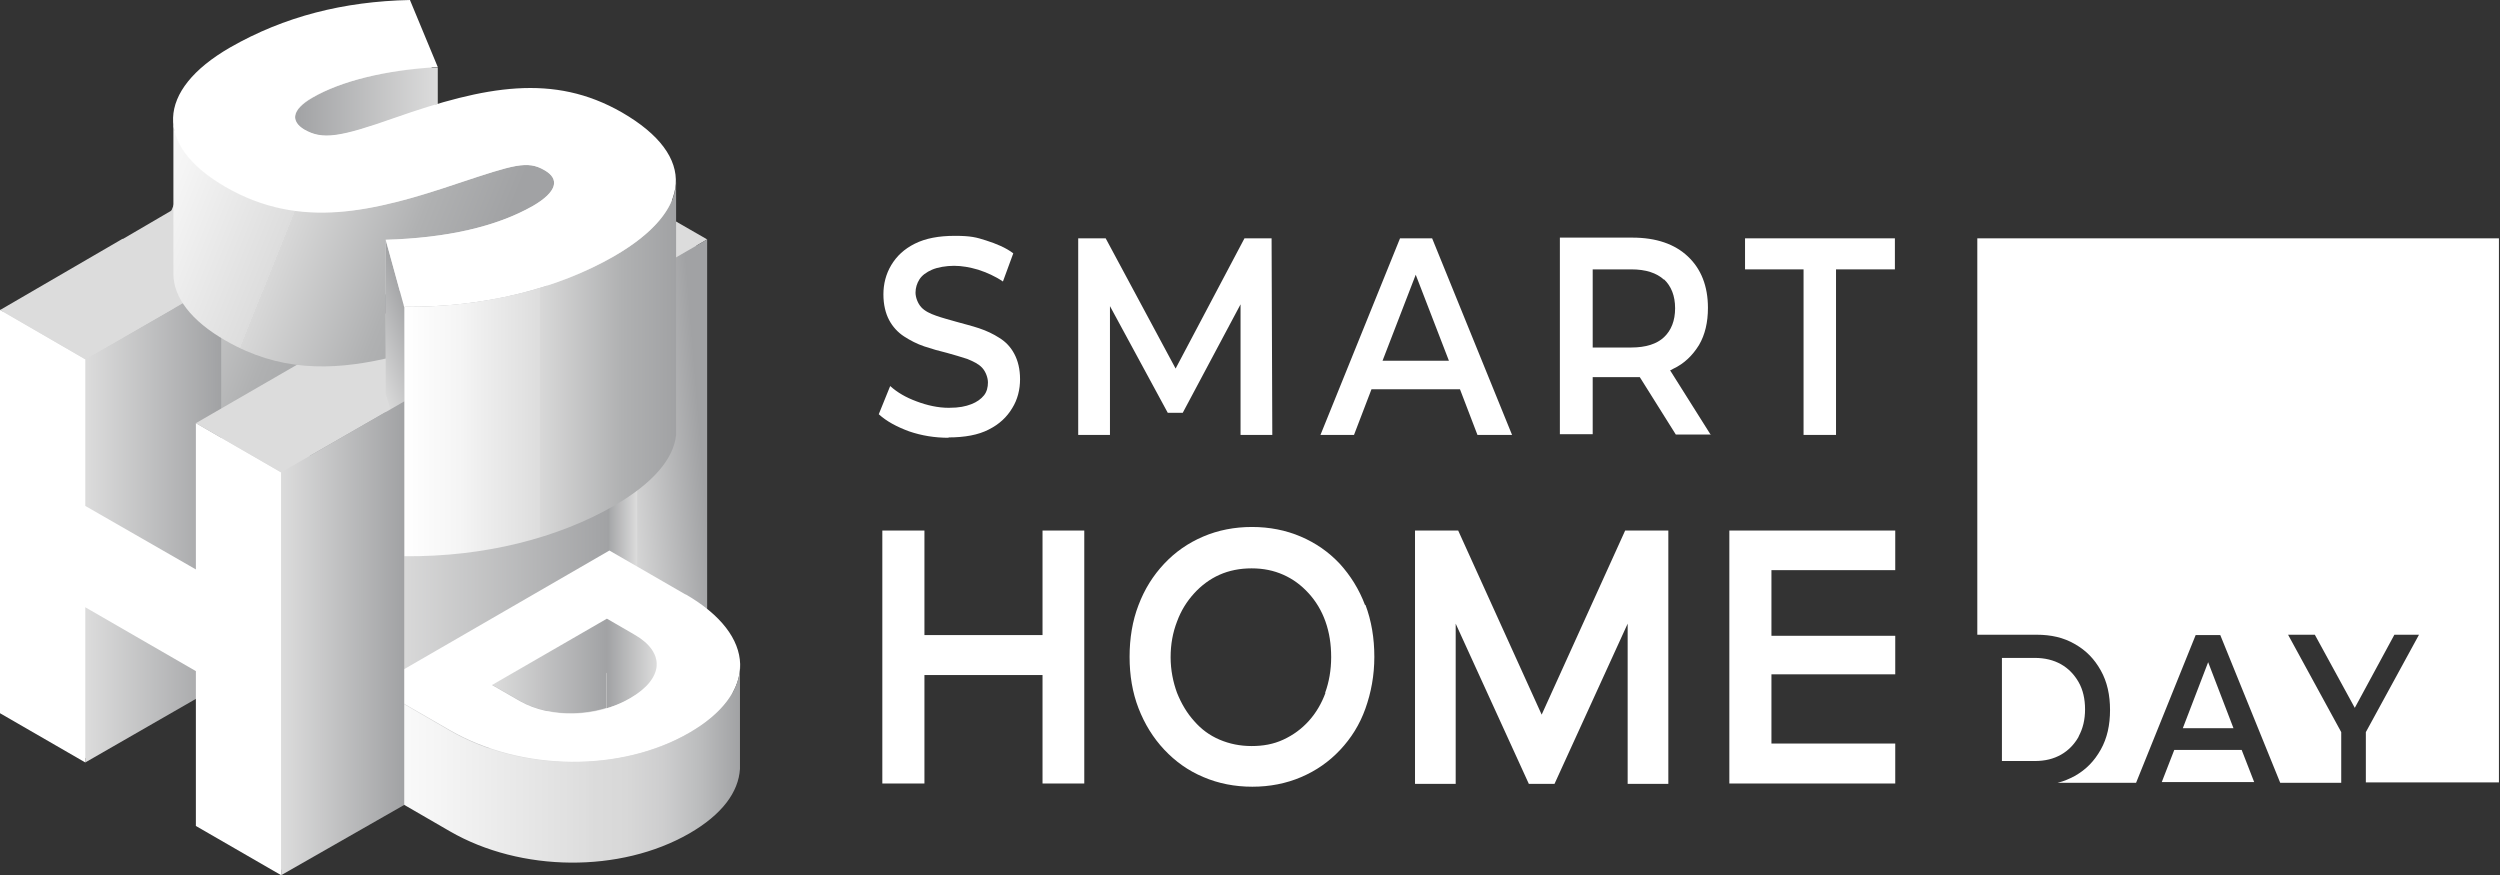 <?xml version="1.0" encoding="UTF-8"?>
<svg xmlns="http://www.w3.org/2000/svg" xmlns:xlink="http://www.w3.org/1999/xlink" id="Full_Logo:_White" version="1.1" viewBox="0 0 700.7 245.3">
  <rect x="0" y="0" width="700.7" height="245.3" fill="#333333" stroke="none"/>
  <!-- Generator: Adobe Illustrator 29.2.1, SVG Export Plug-In . SVG Version: 2.1.0 Build 116)  -->
  <defs>
    <style>
      .st0 {
        fill: url(#linear-gradient2);
      }

      .st1 {
        fill: url(#linear-gradient10);
      }

      .st2 {
        fill: #fff;
      }

      .st3 {
        fill: url(#linear-gradient1);
      }

      .st4 {
        fill: url(#linear-gradient9);
      }

      .st5 {
        fill: url(#linear-gradient8);
      }

      .st6 {
        fill: url(#linear-gradient11);
      }

      .st7 {
        fill: url(#linear-gradient12);
      }

      .st8 {
        fill: url(#linear-gradient7);
      }

      .st9 {
        fill: url(#linear-gradient4);
      }

      .st10 {
        fill: url(#linear-gradient5);
      }

      .st11 {
        fill: url(#linear-gradient3);
      }

      .st12 {
        fill: url(#linear-gradient6);
      }

      .st13 {
        fill: #dcdcdc;
      }

      .st14 {
        fill: url(#linear-gradient);
      }
    </style>
    <linearGradient id="linear-gradient" x1="-4280.2" y1="1662.3" x2="-4246.9" y2="1665" gradientTransform="translate(4444 1797.2) scale(1 -1)" gradientUnits="userSpaceOnUse">
      <stop offset=".3" stop-color="#dcdcdc"></stop>
      <stop offset="1" stop-color="#a1a2a4"></stop>
    </linearGradient>
    <linearGradient id="linear-gradient1" x1="-4273.9" y1="1648.3" x2="-4265.4" y2="1648.3" gradientTransform="translate(4444 1797.2) scale(1 -1)" gradientUnits="userSpaceOnUse">
      <stop offset="0" stop-color="#a1a2a4"></stop>
      <stop offset="1" stop-color="#dcdcdc"></stop>
    </linearGradient>
    <linearGradient id="linear-gradient2" x1="-4334.5" y1="1646.3" x2="-4273.2" y2="1646.3" gradientTransform="translate(4444 1797.2) scale(1 -1)" gradientUnits="userSpaceOnUse">
      <stop offset="0" stop-color="#dcdcdc"></stop>
      <stop offset="1" stop-color="#a1a2a4"></stop>
    </linearGradient>
    <linearGradient id="linear-gradient3" x1="-4447.7" y1="1744.9" x2="-4343.5" y2="1703.2" gradientTransform="translate(4444 1797.2) scale(1 -1)" gradientUnits="userSpaceOnUse">
      <stop offset="0" stop-color="#fff"></stop>
      <stop offset=".2" stop-color="#f5f5f5"></stop>
      <stop offset=".5" stop-color="#ddd"></stop>
      <stop offset=".5" stop-color="#dcdcdc"></stop>
      <stop offset=".5" stop-color="#d8d8d8"></stop>
      <stop offset=".8" stop-color="#b0b1b2"></stop>
      <stop offset="1" stop-color="#a1a2a4"></stop>
    </linearGradient>
    <linearGradient id="linear-gradient4" x1="-4306.1" y1="1610.6" x2="-4273.9" y2="1610.6" gradientTransform="translate(4444 1797.2) scale(1 -1)" gradientUnits="userSpaceOnUse">
      <stop offset="0" stop-color="#dcdcdc"></stop>
      <stop offset="1" stop-color="#a1a2a4"></stop>
    </linearGradient>
    <linearGradient id="linear-gradient5" x1="-4273.9" y1="1611.2" x2="-4260" y2="1611.2" gradientTransform="translate(4444 1797.2) scale(1 -1)" gradientUnits="userSpaceOnUse">
      <stop offset="0" stop-color="#a1a2a4"></stop>
      <stop offset="1" stop-color="#dcdcdc"></stop>
    </linearGradient>
    <linearGradient id="linear-gradient6" x1="-4342.5" y1="1583" x2="-4236.6" y2="1583" gradientTransform="translate(4444 1797.2) scale(1 -1)" gradientUnits="userSpaceOnUse">
      <stop offset="0" stop-color="#fff"></stop>
      <stop offset=".2" stop-color="#f5f5f5"></stop>
      <stop offset=".6" stop-color="#ddd"></stop>
      <stop offset=".6" stop-color="#dcdcdc"></stop>
      <stop offset=".7" stop-color="#d8d8d8"></stop>
      <stop offset=".8" stop-color="#cdcdce"></stop>
      <stop offset=".9" stop-color="#babbbc"></stop>
      <stop offset="1" stop-color="#a1a2a4"></stop>
    </linearGradient>
    <linearGradient id="linear-gradient7" x1="-4420.1" y1="1651" x2="-4382" y2="1651" gradientTransform="translate(4444 1797.2) scale(1 -1)" gradientUnits="userSpaceOnUse">
      <stop offset="0" stop-color="#dcdcdc"></stop>
      <stop offset="1" stop-color="#a1a2a4"></stop>
    </linearGradient>
    <linearGradient id="linear-gradient8" x1="-4341.4" y1="1696.6" x2="-4325.2" y2="1703.1" gradientTransform="translate(4444 1797.2) scale(1 -1)" gradientUnits="userSpaceOnUse">
      <stop offset="0" stop-color="#dcdcdc"></stop>
      <stop offset="1" stop-color="#a1a2a4"></stop>
    </linearGradient>
    <linearGradient id="linear-gradient9" x1="-4365.2" y1="1618.3" x2="-4330.7" y2="1618.3" gradientTransform="translate(4444 1797.2) scale(1 -1)" gradientUnits="userSpaceOnUse">
      <stop offset="0" stop-color="#dcdcdc"></stop>
      <stop offset="1" stop-color="#a1a2a4"></stop>
    </linearGradient>
    <linearGradient id="linear-gradient10" x1="-4361.3" y1="1768.8" x2="-4321.3" y2="1768.8" gradientTransform="translate(4444 1797.2) scale(1 -1)" gradientUnits="userSpaceOnUse">
      <stop offset="0" stop-color="#a1a2a4"></stop>
      <stop offset="1" stop-color="#dcdcdc"></stop>
    </linearGradient>
    <linearGradient id="linear-gradient11" x1="-4330.6" y1="1694" x2="-4254.5" y2="1694" gradientTransform="translate(4444 1797.2) scale(1 -1)" gradientUnits="userSpaceOnUse">
      <stop offset="0" stop-color="#fff"></stop>
      <stop offset=".2" stop-color="#f5f5f5"></stop>
      <stop offset=".5" stop-color="#ddd"></stop>
      <stop offset=".5" stop-color="#dcdcdc"></stop>
      <stop offset=".5" stop-color="#d8d8d8"></stop>
      <stop offset=".8" stop-color="#b0b1b2"></stop>
      <stop offset="1" stop-color="#a1a2a4"></stop>
    </linearGradient>
    <linearGradient id="linear-gradient12" x1="-4414.3" y1="1756.7" x2="-4310.1" y2="1715" gradientTransform="translate(4444 1797.2) scale(1 -1)" gradientUnits="userSpaceOnUse">
      <stop offset="0" stop-color="#fff"></stop>
      <stop offset=".2" stop-color="#f5f5f5"></stop>
      <stop offset=".5" stop-color="#ddd"></stop>
      <stop offset=".5" stop-color="#dcdcdc"></stop>
      <stop offset=".5" stop-color="#d8d8d8"></stop>
      <stop offset=".8" stop-color="#b0b1b2"></stop>
      <stop offset="1" stop-color="#a1a2a4"></stop>
    </linearGradient>
  </defs>
  <g id="HOME">
    <polygon id="H" class="st2" points="292.2 148.7 292.2 178 259.1 178 259.1 148.7 247.3 148.7 247.3 219.6 259.1 219.6 259.1 189.2 292.2 189.2 292.2 219.6 303.9 219.6 303.9 148.7 292.2 148.7"></polygon>
    <path id="O" class="st2" d="M382.6,169.6c-1.7-4.5-4.1-8.3-7.1-11.6-3.1-3.3-6.7-5.8-10.9-7.6s-8.8-2.7-13.7-2.7-9.5.9-13.7,2.7c-4.2,1.8-7.8,4.3-10.9,7.6s-5.5,7.1-7.2,11.6c-1.7,4.4-2.5,9.3-2.5,14.5s.8,10,2.5,14.4,4.1,8.3,7.2,11.6c3.1,3.3,6.7,5.9,11,7.7,4.2,1.8,8.8,2.7,13.7,2.7s9.5-.9,13.7-2.7c4.2-1.8,7.8-4.3,10.9-7.6,3.1-3.3,5.5-7.1,7.1-11.6s2.5-9.3,2.5-14.5-.8-10.1-2.5-14.6h0ZM371.5,194.2c-1.1,3-2.7,5.7-4.7,7.9s-4.3,3.9-7.1,5.2-5.7,1.8-8.9,1.8-6.2-.6-9-1.8-5.1-2.9-7.1-5.2c-2-2.2-3.6-4.9-4.8-7.9-1.1-3-1.8-6.4-1.8-10s.6-6.9,1.8-10c1.1-3,2.7-5.6,4.8-7.9,2-2.2,4.4-4,7.1-5.2s5.7-1.8,9-1.8,6.2.6,8.9,1.8c2.7,1.2,5,2.9,7.1,5.2,2,2.2,3.6,4.8,4.7,7.9s1.6,6.4,1.6,10-.6,7-1.7,10h0Z"></path>
    <polygon id="M" class="st2" points="455.5 148.7 432.1 200.3 408.7 148.7 396.6 148.7 396.6 149.8 396.6 151.4 396.6 219.7 408 219.7 408 174.8 425.9 214 428.5 219.7 435.7 219.7 438.3 214 456.2 174.8 456.2 219.7 467.6 219.7 467.6 151.4 467.6 149.8 467.6 148.7 455.5 148.7"></polygon>
    <polygon id="E" class="st2" points="531.2 159.8 531.2 148.7 484.7 148.7 484.7 219.6 531.2 219.6 531.2 208.4 496.5 208.4 496.5 189 531.2 189 531.2 178.2 496.5 178.2 496.5 159.8 531.2 159.8"></polygon>
  </g>
  <g id="SMART">
    <path id="S" class="st2" d="M265.9,122.7c-3.9,0-7.6-.6-11.1-1.8-3.5-1.3-6.3-2.8-8.5-4.8l3.2-7.9c2,1.8,4.4,3.2,7.4,4.3,2.9,1.1,6,1.8,9,1.8s4.7-.4,6.3-1,2.8-1.5,3.6-2.5,1.1-2.3,1.1-3.6-.6-3-1.6-4.1-2.5-1.8-4.2-2.5c-1.8-.6-3.6-1.1-5.7-1.7-2.1-.5-4.2-1.1-6.3-1.8s-4-1.7-5.7-2.8-3.2-2.7-4.2-4.6-1.6-4.3-1.6-7.2.7-5.7,2.2-8.2c1.5-2.5,3.6-4.5,6.6-6s6.7-2.2,11.2-2.2,6,.4,8.8,1.3,5.5,2,7.6,3.6l-2.9,7.9c-2.2-1.5-4.5-2.5-6.9-3.3-2.4-.7-4.6-1.1-6.8-1.1s-4.6.4-6.2,1.1-2.8,1.6-3.5,2.7-1.1,2.4-1.1,3.7.6,3,1.6,4.1,2.5,1.8,4.2,2.4,3.6,1.1,5.7,1.7c2.1.6,4.2,1.1,6.3,1.8s4,1.6,5.7,2.7c1.8,1.1,3.2,2.6,4.2,4.5s1.6,4.2,1.6,7.1-.7,5.7-2.2,8.1c-1.5,2.5-3.6,4.5-6.6,6-2.9,1.5-6.7,2.2-11.3,2.2h0Z"></path>
    <polygon id="M-2" class="st2" points="356.6 121.9 356.4 66.8 348.8 66.8 329.5 103.3 309.9 66.8 302.2 66.8 302.2 121.9 311.1 121.9 311.1 85.8 327.3 115.7 331.5 115.7 347.7 85.3 347.7 121.9 356.6 121.9"></polygon>
    <path id="A" class="st2" d="M414.1,121.9h9.7l-22.4-55.1h-9l-22.3,55.1h9.4l4.9-12.8h24.8l4.9,12.8h0ZM387.5,101.1l9.3-24.1,9.3,24.1h-18.6Z"></path>
    <path id="R" class="st2" d="M479.5,121.9l-11.4-18.1c.3-.1.5-.2.8-.4,3.2-1.5,5.5-3.8,7.3-6.7,1.7-2.9,2.5-6.4,2.5-10.4,0-6.1-1.9-10.9-5.6-14.4s-8.9-5.3-15.6-5.3h-20.3v55.1h9.2v-16h13.2l10.1,16.1h9.9ZM466.4,78.3c2,1.9,3.1,4.6,3.1,8.1s-1.1,6.2-3.1,8.1-5.1,2.9-9.2,2.9h-10.8v-21.9h10.8c4.1,0,7.1,1,9.2,2.9h0Z"></path>
    <polygon id="T" class="st2" points="489.1 66.8 489.1 75.5 505.5 75.5 505.5 121.9 514.6 121.9 514.6 75.5 531.1 75.5 531.1 66.8 489.1 66.8"></polygon>
  </g>
  <g id="DAY_-_clear">
    <path class="st2" d="M582.6,206.4c1.2-2.2,1.8-4.7,1.8-7.6s-.6-5.5-1.8-7.6-2.8-3.8-4.9-5-4.6-1.8-7.4-1.8h-9.2v28.9h9.2c2.9,0,5.3-.6,7.4-1.8,2.1-1.2,3.7-2.9,4.9-5h0Z"></path>
    <polygon class="st2" points="605.9 219.2 631.8 219.2 628.3 210.2 609.4 210.2 605.9 219.2"></polygon>
    <polygon class="st2" points="611.8 204.1 626 204.1 618.9 185.6 611.8 204.1"></polygon>
    <path class="st2" d="M554.2,66.8v111.1h16.6c4.1,0,7.6.8,10.7,2.6,3.2,1.8,5.5,4.2,7.3,7.4s2.6,6.9,2.6,11.1-.8,7.9-2.6,11.1-4.1,5.6-7.3,7.4c-1.5.8-3.1,1.5-4.8,1.9h22l16.7-41.4h6.9l16.8,41.4h17.1v-14.2l-14.9-27.3h7.5l11.2,20.5,11.1-20.5h6.9l-14.9,27.3v14.1h37.3V66.8h-146.5Z"></path>
  </g>
  <g id="Icon">
    <g id="Walls">
      <polygon id="Fill" class="st13" points=".9 87 1.8 199.6 23.9 212.5 62.8 189.8 59.6 228.2 78 244.3 116 222.6 134.3 226.5 192.5 215.5 202.3 206.4 205.3 199.6 205.3 181.9 190.3 163.8 192.5 130.1 195.3 66 188.2 62.4 187.7 64.3 188.4 55.3 187.1 50 183.4 48.4 153.1 31.3 122.1 31.3 120.8 17 110.2 4.4 81.8 10.4 57.7 22.1 54.2 28.3 49 33.2 48.9 56.9 45.7 64.8 40.2 67.9 .9 87"></polygon>
      <g id="Back">
        <polygon id="Cap" class="st13" points="198.2 67.1 174.2 53.3 139.8 73.2 163.8 87 198.2 67.1"></polygon>
        <polygon id="Column" class="st14" points="198.2 67.1 163.8 87 163.8 200 198.2 180.2 198.2 67.1"></polygon>
      </g>
      <rect id="Angle" class="st3" x="170.1" y="120" width="8.5" height="57.9"></rect>
      <polygon id="Inset" class="st0" points="170.8 75.1 109.5 110.3 110.7 226.8 170.8 188.1 170.8 75.1"></polygon>
      <path id="Inside_curve" class="st11" d="M152.6,72.9c-4.8-2.8-8.6-1.5-24,3.6-7.1,2.4-13.9,4.6-20.5,6-15.6,3.6-30.1,3.5-44.8-5-9.8-5.6-14.6-12.2-14.7-18.8v43.2c0,6.6,4.9,13.2,14.7,18.8,14.8,8.5,29.2,8.5,44.8,5v-33.3c17-.5,31-3.6,41.3-9.5,6.7-3.9,7.6-7.5,3.2-10h0Z"></path>
    </g>
    <g id="D">
      <g id="Shadows">
        <path id="Left" class="st9" d="M137.9,191.9l7.8,4.5c6.7,3.9,16.1,4.5,24.3,2v-25.1l-32.2,18.6h0Z"></path>
        <path id="Right" class="st10" d="M177.9,177.9l-7.8-4.5v25.1c2.3-.7,4.6-1.6,6.6-2.8,9.4-5.4,9.9-12.8,1.3-17.8h0Z"></path>
      </g>
      <path id="D_face" class="st2" d="M192.1,166.6l-21.3-12.3-65.9,38.1,21.3,12.3c20,11.5,47.8,11.8,67.1.6,19.3-11.1,18.8-27.2-1.1-38.7h0ZM176.6,195.7c-9.4,5.5-22.3,5.7-30.9.8l-7.8-4.5,32.2-18.6,7.8,4.5c8.6,5,8.2,12.3-1.3,17.8h0Z"></path>
      <path id="Curve" class="st12" d="M207.4,186.8v28.7c-.4,6.5-5,12.8-14.2,18.1-19.3,11.1-47.2,10.9-67.1-.6l-24.7-14.3v-28.2l24.7,14.3c20,11.5,47.8,11.8,67.1.6,9.3-5.4,14.1-12,14.2-18.6h0Z"></path>
    </g>
    <g id="H-2">
      <polygon id="H_left_wall" class="st8" points="62 78.8 23.9 100.7 23.9 213.7 62 191.8 62 78.8"></polygon>
      <polygon id="H_face" class="st2" points="23.9 100.7 23.9 141.8 54.9 159.6 54.9 118.6 78.8 132.4 78.8 245.3 54.9 231.5 54.9 188.1 23.9 170.2 23.9 213.7 0 199.9 0 86.8 23.9 100.7"></polygon>
      <polygon id="Right_cap" class="st13" points="113.3 112.5 113.3 112.5 78.8 132.4 54.9 118.6 78.1 105.2 78.1 105.2 112.5 85.3 136.5 99.1 113.3 112.5"></polygon>
      <polygon id="Left_cap" class="st13" points="58.4 80.8 58.4 80.8 23.9 100.7 0 86.9 34.4 66.9 34.4 67 57.5 53.5 81.6 67.4 58.4 80.8"></polygon>
    </g>
    <g id="S-2">
      <polygon id="S_cap" class="st5" points="108.1 67.2 108.1 110.4 113.3 127.5 113.3 86.1 108.1 67.2"></polygon>
      <polygon id="H_right_wall" class="st4" points="113.3 112.5 78.8 132.4 78.8 245.3 113.3 225.6 113.3 112.5"></polygon>
      <path id="Shadow" class="st1" d="M122.7,18.8v10.4c-3.9,1.1-7.8,2.5-12,3.9-15.6,5.5-20.3,6.2-25.4,3.3-3.9-2.2-3.7-5.5,2.3-9,7.9-4.6,20.2-7.8,35.1-8.5h0Z"></path>
      <path class="st6" d="M189.5,50.6v71.3c-.7,6.8-6.6,13.6-17.3,19.8-15.8,9.1-36.4,14.4-58.8,14.2v-69.9c22.4.1,43-5.1,58.8-14.2,11.4-6.7,17.3-13.9,17.3-21.2h0Z"></path>
      <path id="Exterior" class="st7" d="M152.6,47.7c-4.8-2.8-8.6-1.5-24,3.6-7.1,2.4-13.9,4.6-20.5,6-15.6,3.6-30.1,3.5-44.8-5-9.8-5.6-14.6-12.2-14.7-18.8v43.2c0,6.6,4.9,13.2,14.7,18.8,14.8,8.5,29.2,8.5,44.8,5v-33.3c17-.5,31-3.6,41.3-9.5,6.7-3.9,7.6-7.5,3.2-10h0Z"></path>
      <path id="S_face" class="st2" d="M113.3,86.1l-5.2-18.9c17-.5,30.9-3.6,41.3-9.5,6.7-3.9,7.6-7.5,3.2-10-4.8-2.8-8.6-1.5-24,3.6-24,8.1-44.4,13.2-65.4,1.1-20.1-11.6-19.5-27.1,1.3-39.1C79.7,4.6,96.3.4,114.9,0l7.8,18.8c-14.9.8-27.2,4-35.1,8.5-6,3.4-6.1,6.7-2.3,9,5.1,2.9,9.8,2.2,25.4-3.3,25.4-8.9,44.4-12.5,63.6-1.5,21.3,12.3,19.7,27.7-2.2,40.3-15.8,9.1-36.4,14.4-58.8,14.2h0Z"></path>
    </g>
  </g>
</svg>
